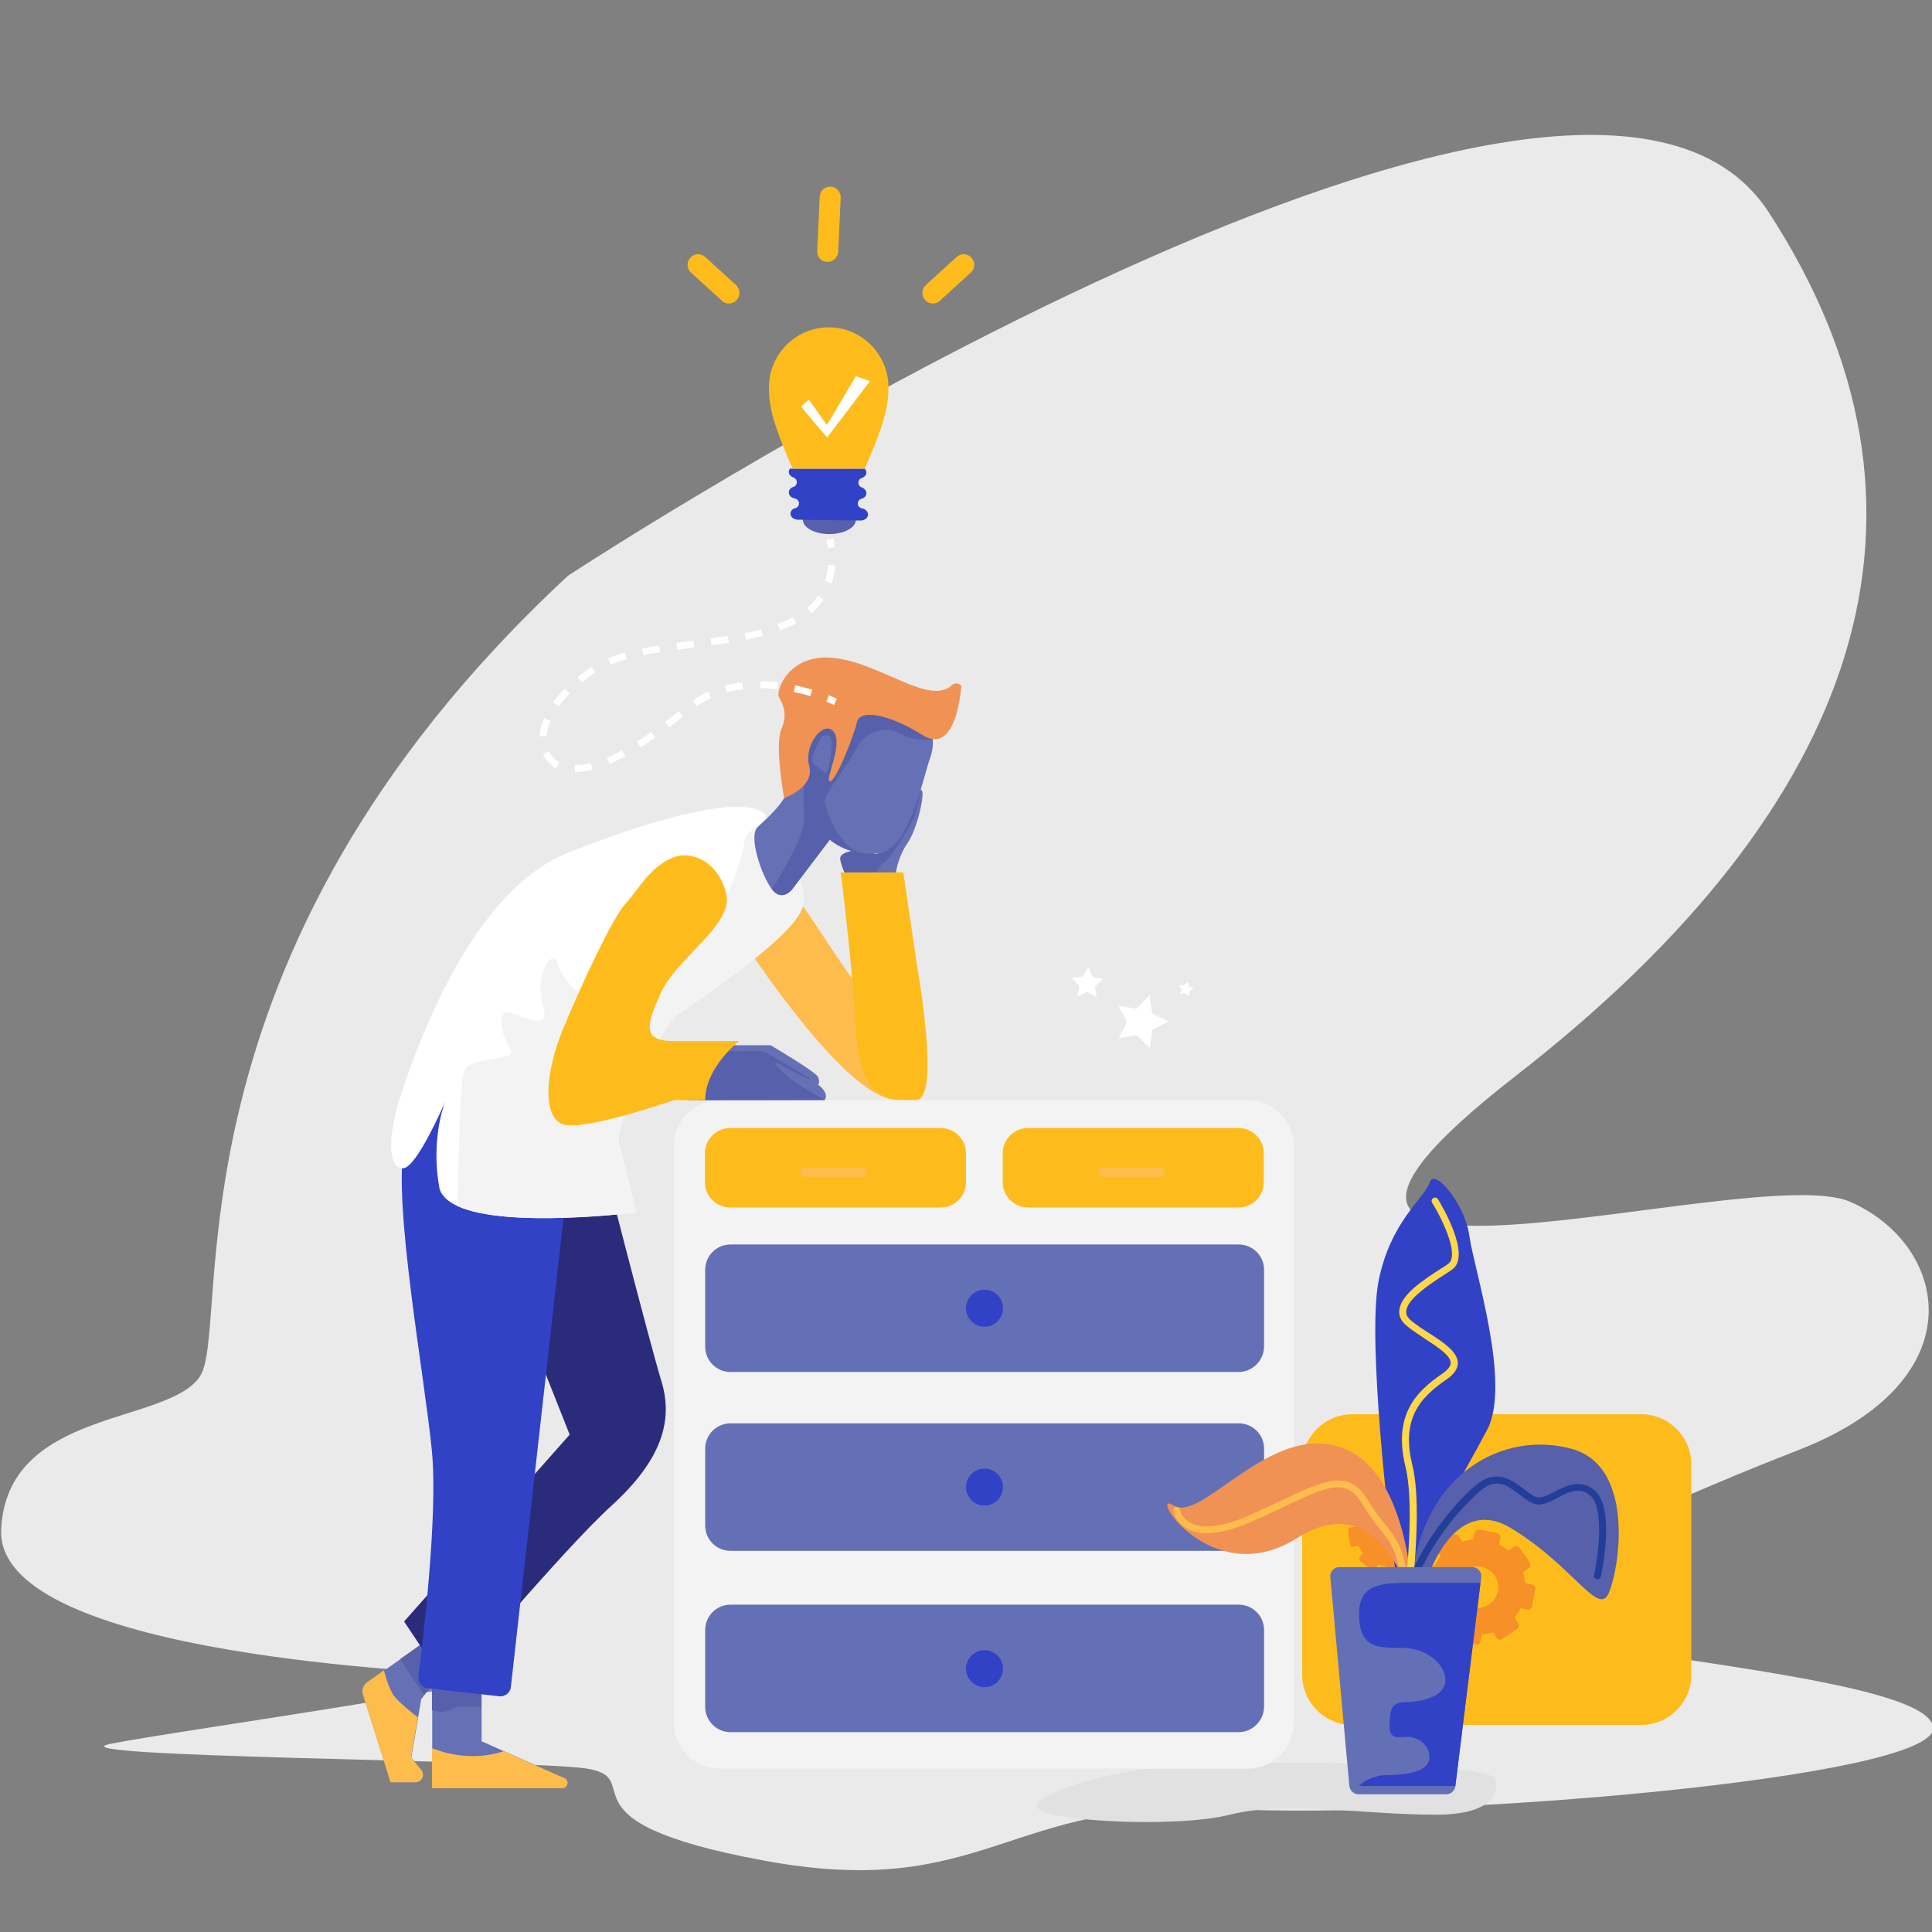 <?xml version="1.0" encoding="UTF-8"?> <svg xmlns="http://www.w3.org/2000/svg" xmlns:xlink="http://www.w3.org/1999/xlink" width="500px" height="500px" viewBox="0 0 500 500"><rect x="0" y="0" width="500" height="500" fill="#808080" stroke="none"/><!-- Generator: Sketch 55.2 (78181) - https://sketchapp.com --><title>consulting-mindset</title><desc>Created with Sketch.</desc><g id="consulting-mindset" stroke="none" stroke-width="1" fill="none" fill-rule="evenodd"><g transform="translate(0, 34)" fill-rule="nonzero"><path d="M147,115 C147,115 407.539,-56.247 457.704,20.874 C507.869,97.995 482.203,174.54 392.206,244.493 C302.126,314.51 453.537,265.997 478.786,277.006 C504.035,288.014 512.118,323.022 465.62,341.198 C419.122,359.375 376.373,379.919 393.956,387.279 C411.622,394.639 499.786,400.207 500.29,413.199 C500.785,426.192 372.04,436.944 316.375,434.128 C260.794,431.312 254.877,458 197.963,447.568 C141.048,437.136 169.547,425.616 150.298,423.504 C131.048,421.456 11.553,420.752 28.635,417.295 C45.801,413.839 143.381,400.463 123.382,399.439 C103.383,398.415 -1.197,393.103 0.303,361.807 C1.803,330.51 43.301,334.798 51.718,322.254 C60.218,309.774 39.92,214.393 147,115 Z" id="XMLID_439_" fill="#EAEAEA"></path><path d="M387,426.286 C387,426.286 390.5,435.643 371.5,435.643 C352.5,435.643 332.857,431.929 318.286,435.643 C303.643,439.357 265.429,437.214 268.5,432.857 C271.643,428.5 292.786,422.571 315.143,422.286 C337.5,421.929 383.857,422.214 387,426.286 Z" id="XMLID_437_" fill="#E0E1E0"></path><path d="M186.286,250.714 L322.929,250.714 C329.5,250.714 334.857,256.071 334.857,262.643 L334.857,411.786 C334.857,418.357 329.5,423.714 322.929,423.714 L186.286,423.714 C179.714,423.714 174.357,418.357 174.357,411.786 L174.357,262.643 C174.357,256 179.714,250.714 186.286,250.714 Z" id="XMLID_431_" fill="#F3F3F3"></path><path d="M424.714,412.429 L350,412.429 C342.786,412.429 337,406.571 337,399.429 L337,345 C337,337.786 342.857,332 350,332 L424.714,332 C431.929,332 437.714,337.857 437.714,345 L437.714,399.429 C437.714,406.571 431.929,412.429 424.714,412.429 Z" id="XMLID_399_" fill="#FEBC1C"></path><path d="M320.5,321.071 L189.071,321.071 C185.429,321.071 182.5,318.143 182.5,314.5 L182.5,294.643 C182.5,291 185.429,288.071 189.071,288.071 L320.571,288.071 C324.214,288.071 327.143,291 327.143,294.643 L327.143,314.5 C327.071,318.143 324.143,321.071 320.5,321.071 Z" id="XMLID_386_" fill="#6470B5"></path><path d="M250,304.571 C250,301.929 252.143,299.786 254.786,299.786 C257.429,299.786 259.571,301.929 259.571,304.571 C259.571,307.214 257.429,309.357 254.786,309.357 C252.143,309.357 250,307.214 250,304.571 Z" id="XMLID_385_" fill="#3142C6"></path><path d="M320.5,367.357 L189.071,367.357 C185.429,367.357 182.5,364.429 182.5,360.786 L182.5,340.929 C182.5,337.286 185.429,334.357 189.071,334.357 L320.571,334.357 C324.214,334.357 327.143,337.286 327.143,340.929 L327.143,360.786 C327.071,364.357 324.143,367.357 320.5,367.357 Z" id="XMLID_381_" fill="#6470B5"></path><path d="M250,350.857 C250,348.214 252.143,346.071 254.786,346.071 C257.429,346.071 259.571,348.214 259.571,350.857 C259.571,353.5 257.429,355.643 254.786,355.643 C252.143,355.643 250,353.5 250,350.857 Z" id="XMLID_380_" fill="#3142C6"></path><path d="M320.5,414.286 L189.071,414.286 C185.429,414.286 182.5,411.357 182.5,407.714 L182.5,387.857 C182.5,384.214 185.429,381.286 189.071,381.286 L320.571,381.286 C324.214,381.286 327.143,384.214 327.143,387.857 L327.143,407.714 C327.071,411.357 324.143,414.286 320.5,414.286 Z" id="XMLID_379_" fill="#6470B5"></path><path d="M250,397.857 C250,395.214 252.143,393.071 254.786,393.071 C257.429,393.071 259.571,395.214 259.571,397.857 C259.571,400.5 257.429,402.643 254.786,402.643 C252.143,402.571 250,400.5 250,397.857 Z" id="XMLID_378_" fill="#3142C6"></path><path d="M243.429,278.5 L189,278.5 C185.357,278.5 182.429,275.571 182.429,271.929 L182.429,264.5 C182.429,260.857 185.357,257.929 189,257.929 L243.429,257.929 C247.071,257.929 250,260.857 250,264.5 L250,271.929 C250,275.571 247.071,278.5 243.429,278.5 Z" id="XMLID_350_" fill="#FEBC1C"></path><path d="M208.214,268.143 L223.214,268.143 C223.857,268.143 224.429,268.643 224.429,269.357 L224.429,269.357 C224.429,270 223.929,270.571 223.214,270.571 L208.214,270.571 C207.571,270.571 207,270.071 207,269.357 L207,269.357 C207,268.714 207.571,268.143 208.214,268.143 Z" id="XMLID_349_" fill="#FDBC4B"></path><path d="M320.5,278.5 L266.071,278.5 C262.429,278.5 259.5,275.571 259.5,271.929 L259.5,264.5 C259.5,260.857 262.429,257.929 266.071,257.929 L320.5,257.929 C324.143,257.929 327.071,260.857 327.071,264.5 L327.071,271.929 C327.071,275.571 324.143,278.5 320.5,278.5 Z" id="XMLID_348_" fill="#FEBC1C"></path><path d="M285.286,268.143 L300.286,268.143 C300.929,268.143 301.5,268.643 301.5,269.357 L301.5,269.357 C301.5,270 301,270.571 300.286,270.571 L285.286,270.571 C284.643,270.571 284.071,270.071 284.071,269.357 L284.071,269.357 C284.143,268.714 284.643,268.143 285.286,268.143 Z" id="XMLID_347_" fill="#FDBC4B"></path><g id="XMLID_334_" transform="translate(348.571, 350.714)" fill="#F79027"><path d="M48.571,25.786 C48.429,25.571 48.214,25.429 47.929,25.357 L46.143,25 C46.071,24 45.857,23.071 45.571,22.143 L47.071,21.143 C47.571,20.857 47.643,20.214 47.357,19.714 L44.714,15.857 C44.571,15.643 44.286,15.5 44.071,15.429 C43.786,15.357 43.5,15.429 43.286,15.571 L41.786,16.571 C41.071,15.929 40.214,15.429 39.357,15 L39.714,13.214 C39.786,12.643 39.429,12.143 38.857,12 L34.286,11.143 C34,11.071 33.714,11.143 33.5,11.286 C33.286,11.429 33.143,11.714 33.071,11.929 L32.714,13.714 C31.714,13.786 30.786,14 29.857,14.286 L28.857,12.786 C28.714,12.571 28.5,12.429 28.214,12.357 C27.929,12.286 27.643,12.357 27.429,12.5 L23.571,15.143 C23.357,15.286 23.214,15.571 23.143,15.786 C23.071,16.071 23.143,16.357 23.286,16.571 L24.286,18.071 C23.643,18.786 23.143,19.643 22.714,20.5 L20.929,20.143 C20.643,20.071 20.357,20.143 20.143,20.286 C19.929,20.429 19.786,20.714 19.714,20.929 L18.857,25.5 C18.786,26.071 19.143,26.643 19.714,26.714 L21.5,27.071 C21.571,28.071 21.786,29 22.071,29.929 L20.571,30.929 C20.357,31.071 20.214,31.286 20.143,31.571 C20.071,31.857 20.143,32.143 20.286,32.357 L22.929,36.214 C23.071,36.429 23.357,36.571 23.571,36.643 C23.857,36.714 24.143,36.643 24.357,36.5 L25.857,35.5 C26.571,36.143 27.429,36.643 28.286,37.071 L27.929,38.857 C27.857,39.429 28.214,39.929 28.786,40.071 L33.357,40.929 C33.429,40.929 33.5,40.929 33.571,40.929 C34.071,40.929 34.5,40.571 34.571,40.071 L34.929,38.286 C35.929,38.214 36.857,38 37.786,37.714 L38.786,39.214 C38.929,39.429 39.143,39.571 39.429,39.643 C39.714,39.714 40,39.643 40.214,39.5 L44.071,36.857 C44.571,36.571 44.643,35.857 44.357,35.429 L43.357,33.929 C44,33.143 44.5,32.357 44.929,31.5 L46.714,31.857 C47.286,31.929 47.786,31.571 47.929,31 L48.786,26.429 C48.786,26.286 48.786,26 48.571,25.786 Z M39.071,27.071 C38.786,28.5 38,29.714 36.786,30.5 C35.571,31.286 34.143,31.643 32.786,31.357 L32.786,31.357 C31.357,31.071 30.143,30.286 29.357,29.071 C28.571,27.857 28.214,26.429 28.5,25.071 C28.786,23.643 29.571,22.429 30.786,21.643 C31.714,21 32.714,20.714 33.786,20.714 C34.143,20.714 34.429,20.714 34.786,20.786 C37.714,21.357 39.643,24.143 39.071,27.071 Z" id="XMLID_338_"></path><path d="M21.357,16.786 C21.643,16.429 21.571,15.929 21.214,15.714 L20.143,14.929 C20.429,14.214 20.571,13.571 20.714,12.786 L22.071,12.571 C22.286,12.571 22.429,12.429 22.571,12.286 C22.714,12.143 22.714,11.929 22.714,11.714 L22.214,8.214 C22.143,7.786 21.786,7.5 21.357,7.571 L20,7.786 C19.714,7.143 19.357,6.5 18.857,5.929 L19.643,4.857 C19.786,4.714 19.786,4.5 19.786,4.286 C19.786,4.071 19.643,3.929 19.5,3.786 L16.714,1.714 C16.571,1.571 16.357,1.571 16.143,1.571 C15.929,1.571 15.786,1.714 15.643,1.857 L14.857,2.929 C14.143,2.643 13.5,2.5 12.714,2.357 L12.5,1 C12.429,0.571 12.071,0.286 11.643,0.357 L8.143,0.857 C7.929,0.857 7.786,1 7.643,1.143 C7.5,1.286 7.5,1.5 7.5,1.714 L7.714,3.071 C7.071,3.357 6.429,3.714 5.857,4.214 L4.786,3.429 C4.643,3.286 4.429,3.286 4.214,3.286 C4,3.286 3.857,3.429 3.714,3.571 L1.643,6.357 C1.5,6.5 1.5,6.714 1.5,6.929 C1.5,7.143 1.643,7.286 1.786,7.429 L2.857,8.214 C2.571,8.929 2.429,9.571 2.286,10.357 L0.929,10.571 C0.714,10.571 0.571,10.714 0.429,10.857 C0.286,11 0.286,11.214 0.286,11.429 L0.786,14.929 C0.857,15.357 1.214,15.643 1.643,15.571 L3,15.357 C3.286,16 3.643,16.643 4.143,17.214 L3.357,18.286 C3.214,18.429 3.214,18.643 3.214,18.857 C3.214,19.071 3.357,19.214 3.5,19.357 L6.286,21.429 C6.643,21.714 7.143,21.643 7.357,21.286 L8.143,20.214 C8.857,20.5 9.5,20.643 10.286,20.786 L10.5,22.143 C10.5,22.357 10.643,22.5 10.786,22.643 C10.929,22.714 11.071,22.786 11.286,22.786 C11.286,22.786 11.357,22.786 11.357,22.786 L14.857,22.286 C15.286,22.214 15.571,21.857 15.5,21.429 L15.286,20.071 C15.929,19.786 16.571,19.429 17.143,18.929 L18.214,19.714 C18.571,20 19.071,19.929 19.286,19.571 L21.357,16.786 Z M12,15.571 C9.786,15.857 7.714,14.357 7.429,12.143 C7.143,9.929 8.643,7.857 10.857,7.571 C11.071,7.571 11.214,7.5 11.429,7.5 C13.429,7.5 15.143,8.929 15.429,11 C15.714,13.214 14.214,15.214 12,15.571 Z" id="XMLID_335_"></path></g><path d="M221.5,100.5 C221.5,102.571 218.429,104.214 214.643,104.214 C210.857,104.214 207.786,102.571 207.786,100.5 C207.786,98.429 210.857,96.786 214.643,96.786 C218.429,96.786 221.5,98.429 221.5,100.5 Z" id="XMLID_329_" fill="#5660AB"></path><path d="M359.929,364.071 C359.929,364.071 353.786,313.643 356.714,297.857 C359.714,282.071 368.857,275.929 370,272 C371.143,268.071 379.143,277.5 380.286,285.929 C381.429,294.357 391.214,324.071 384.857,336.071 C378.5,348.071 361.786,377.071 361.786,377.071 L359.929,364.071 Z" id="XMLID_247_" fill="#3142C6"></path><path d="M365.571,381.214 C365.571,381.214 365.357,347 347.071,340.571 C328.786,334.143 311,360.143 303.786,355.643 C296.571,351.071 313.357,378.143 335.643,364.071 C357.857,350 365.571,381.214 365.571,381.214 Z" id="XMLID_246_" fill="#F09254"></path><path d="M368.929,375.786 C368.929,375.786 375.786,352.214 391.071,361.5 C406.357,370.714 413.214,383.5 416,378.929 C418.714,374.357 424,345.571 406.643,340.929 C389.286,336.214 368,347 365.286,375.571 C362.571,404.071 368.929,375.786 368.929,375.786 Z" id="XMLID_245_" fill="#5660AB"></path><g id="XMLID_243_" transform="translate(303.571, 348.571)" fill="#FDBC4B"><path d="M59.857,27.143 C59.429,27.143 59.071,26.857 59,26.357 C57.857,18.5 56.286,16.5 53.571,13.143 C52.286,11.571 50.714,9.571 48.929,6.571 C44.786,-0.214 40.143,2 28.929,7.286 C26.357,8.5 23.5,9.857 20.214,11.286 C12.929,14.429 7.357,15.071 3.714,13.071 C0.643,11.429 0.071,8.571 0.071,8.429 C-4.06064071e-14,7.929 0.286,7.5 0.786,7.429 C1.286,7.357 1.714,7.643 1.786,8.143 C1.786,8.214 2.214,10.357 4.571,11.571 C6.786,12.714 11.143,13.357 19.5,9.714 C22.714,8.286 25.571,6.929 28.143,5.714 C39.357,0.429 45.5,-2.5 50.429,5.643 C52.214,8.571 53.643,10.429 55,12.071 C57.786,15.571 59.571,17.857 60.786,26.143 C60.857,26.643 60.5,27.071 60,27.143 C60,27.143 59.929,27.143 59.857,27.143 Z" id="XMLID_244_"></path></g><g id="XMLID_241_" transform="translate(361.429, 275.714)" fill="#FFD74A"><path d="M2.5,107.786 C2.429,107.786 2.429,107.786 2.357,107.786 C1.857,107.714 1.571,107.286 1.571,106.786 C1.643,106.5 5.143,81.357 2.286,69.786 C-0.929,56.571 5,50.429 11.857,45.786 C13.286,44.786 14,43.857 14,43 C14,41.071 10.643,38.929 7.5,36.857 C5.786,35.714 4,34.571 2.571,33.357 C1.214,32.214 0.571,30.929 0.714,29.5 C0.929,25.429 7,21.5 11.429,18.643 C12.143,18.214 12.786,17.786 13.357,17.357 C16.214,15.429 12.357,6.643 9.214,1.571 C8.929,1.143 9.071,0.643 9.5,0.357 C9.929,0.071 10.5,0.214 10.714,0.643 C11.643,2.143 19.5,15.286 14.357,18.857 C13.786,19.214 13.143,19.643 12.429,20.143 C8.786,22.5 2.714,26.429 2.5,29.643 C2.429,30.5 2.857,31.286 3.714,32 C5.071,33.143 6.786,34.286 8.5,35.357 C12.286,37.786 15.786,40.143 15.857,43 C15.857,44.5 14.929,45.929 12.929,47.286 C5.571,52.286 1.286,57.929 4.071,69.357 C7,81.286 3.5,106 3.357,107.071 C3.357,107.5 2.929,107.786 2.5,107.786 Z" id="XMLID_242_"></path></g><g id="XMLID_239_" transform="translate(362.857, 347.857)" fill="#223E98"><path d="M1.571,31.286 C1.5,31.286 1.429,31.286 1.357,31.286 C0.857,31.143 0.643,30.643 0.714,30.214 C3.786,19.357 12.357,8.286 18.929,2.643 C24.357,-2 28.5,1.214 31.571,3.571 C32.786,4.5 34,5.429 35,5.643 C36.214,5.857 37.786,5.071 39.429,4.214 C42.357,2.714 46,0.786 49.643,3.714 C52.071,5.643 53.143,10 52.714,16.786 C52.429,21.643 51.5,26 51.429,26.143 C51.357,26.643 50.857,26.929 50.357,26.786 C49.857,26.714 49.571,26.214 49.714,25.714 C50.714,21 52.5,8.143 48.571,5.071 C45.786,2.857 43.071,4.286 40.214,5.786 C38.286,6.786 36.429,7.786 34.643,7.429 C33.214,7.143 31.929,6.143 30.5,5 C27.5,2.714 24.429,0.286 20.143,4.071 C13.714,9.571 5.429,20.357 2.429,30.786 C2.286,31 1.929,31.286 1.571,31.286 Z" id="XMLID_240_"></path></g><path d="M381,371.571 C382.429,371.571 383.5,372.786 383.357,374.214 L383.143,375.786 L376.643,428.286 L376.643,428.286 C376.5,429.429 375.5,430.357 374.286,430.357 L351.571,430.357 C350.357,430.357 349.357,429.429 349.214,428.214 L344.286,374.143 C344.143,372.786 345.214,371.571 346.643,371.571 L381,371.571 Z" id="XMLID_238_" fill="#6470B5"></path><path d="M383.143,375.714 L376.643,428.214 L351.714,428.214 C351.714,428.214 354.214,425.357 359.429,425.357 C364.714,425.357 369.929,424.286 369.929,420.786 C369.929,417.286 366.643,415.5 364.357,415.5 C362.071,415.5 359.643,416.357 359.643,412.857 C359.643,409.357 359.643,406.5 363.571,406.5 C367.5,406.5 374.071,405.214 374.071,400.857 C374.071,396.5 369,392.714 363.571,392.5 C358.071,392.286 352.429,393.357 351.786,385.286 C351.143,377.214 355.286,375.643 363.5,375.643 L383.143,375.643 L383.143,375.714 Z" id="XMLID_237_" fill="#3142C6"></path><path d="M195.429,183.286 C195.429,183.286 202.357,191.929 214.857,211 C227.357,230.143 246.286,250.643 232.143,250.643 C218,250.643 189.571,205.357 189.571,205.357 L195.429,183.286 Z" id="XMLID_29_" fill="#FDBC4B"></path><path d="M234.857,184.214 C232.214,187.929 231.071,193.571 231.643,198 C232.214,202.429 221.571,198 221.571,198 C221.571,198 221,196.857 220.214,195.357 C218.929,192.714 217.214,188.929 217.5,187.857 C217.929,186.143 223.357,185.357 226,186.786 C228.643,188.214 234.429,180.429 235.071,178.571 C235.643,176.786 237.429,170.214 238.429,170.5 C238.429,170.5 238.5,170.5 238.5,170.5 C239.5,171.071 237.429,180.5 234.857,184.214 Z" id="XMLID_27_" fill="#6570B5"></path><path d="M238.357,170.429 C237.857,172.571 237.071,176.286 236.643,177.429 C236.071,179.071 230.286,188.643 228.714,189.214 C227.143,189.786 225.071,196 225.071,196 L220.214,195.429 C218.929,192.786 217.214,189 217.5,187.929 C217.929,186.214 223.357,185.429 226,186.857 C228.643,188.286 234.429,180.5 235.071,178.643 C235.643,176.786 237.357,170.214 238.357,170.429 Z" id="XMLID_26_" fill="#5660AB"></path><path d="M237.214,215.214 C237.214,215.214 243.571,250.429 237.214,250.643 C230.857,250.857 222.643,251.429 221.571,232.929 C220.5,214.429 217.571,191.786 217.571,191.786 L233.786,191.786 L237.214,215.214 Z" id="XMLID_209_" fill="#FEBC1C"></path><path d="M116,396.214 L114.429,398.357 L111.857,401.857 L109.786,404.714 L109,405.786 L108.214,410.5 L106.429,420.857 L109.143,424.071 C110.214,425.357 109.286,427.357 107.643,427.357 L101.143,427.357 L94.071,404.929 C93.643,403.571 94.143,402.143 95.286,401.286 L99.429,398.357 L103.571,395.429 L111.857,389.571 L116,396.214 Z" id="XMLID_208_" fill="#6570B5"></path><path d="M116,396.214 L114.429,398.357 L111.857,397.857 L111.857,401.857 L109.786,404.714 C108.429,402.929 105.429,398.214 103.571,395.357 L111.857,389.5 L116,396.214 Z" id="XMLID_207_" fill="#5660AB"></path><path d="M107.5,427.286 L101.071,427.286 L93.929,404.571 C93.571,403.357 94,402.071 95,401.357 L99.357,398.286 C100.071,400.929 101.071,403.929 102.286,405.286 C104,407.214 106.643,409.286 108.143,410.429 L106.357,420.786 L109,424 C110.143,425.286 109.214,427.286 107.5,427.286 Z" id="XMLID_206_" fill="#FDBC4B"></path><path d="M155.857,265.571 C155.857,265.571 168,313 171.143,323.357 C174.357,333.714 171.143,343.929 158.286,355.643 C145.429,367.357 115.929,402.643 115.929,402.643 L104.571,385.643 L147.429,337.286 L138.429,314.571 L115.929,255.286 L155.857,265.571 Z" id="XMLID_205_" fill="#2A2C7B"></path><path d="M145.357,428.786 L111.857,428.786 L111.857,397.857 L124.643,400.357 L124.643,416.643 L130.429,419.214 L145.929,426.071 C147.357,426.714 146.857,428.786 145.357,428.786 Z" id="XMLID_204_" fill="#6570B5"></path><path d="M124.571,400.357 L124.571,407.857 C121.786,407.571 118.143,407.429 116.714,408.357 C115.214,409.357 113.143,409 111.786,408.571 L111.786,397.857 L124.571,400.357 Z" id="XMLID_203_" fill="#5660AB"></path><path d="M145.5,428.786 L111.786,428.786 L111.786,418.429 C115.071,419.714 122.286,421.857 130.357,419.214 L146,426.143 C147.429,426.714 147,428.786 145.5,428.786 Z" id="XMLID_202_" fill="#FDBC4B"></path><path d="M148.214,260.071 L132.214,402.571 C132.071,404.071 130.714,405.143 129.214,405 L110.714,402.929 C109.214,402.786 108.143,401.357 108.286,399.857 C109.5,390.286 113.357,357.929 111.786,341.643 C109.929,322.357 101.714,277.929 104.571,262.643 C107.071,249.143 116.214,248.286 118.357,248.286 C118.643,248.286 118.929,248.357 119.214,248.429 L146.357,257.214 C147.571,257.571 148.357,258.786 148.214,260.071 Z" id="XMLID_201_" fill="#3142C6"></path><path d="M207.786,200.5 C205.929,208.214 180.357,225.071 175.571,228.429 C170.786,231.786 159,257.571 160.143,261.643 C161.286,265.714 164.643,279.786 164.643,279.786 C164.643,279.786 131.214,284 118.429,278.143 C115.786,276.929 114,275.286 113.643,273.071 C111.643,261.5 114.571,252.714 115.214,251.071 C114.286,253.286 108,267.429 104.643,268.286 C101,269.143 99.5,261.786 104.071,248.357 C108.643,234.929 122.357,196.5 147.071,186.643 C171.786,176.857 192.429,171.857 197.786,176.571 C197.786,176.571 198.357,177.357 199.214,178.571 C202.214,183.143 209.286,194.429 207.786,200.5 Z" id="XMLID_200_" fill="#FFFFFF"></path><path d="M207.786,200.5 C205.929,208.214 180.357,225.071 175.571,228.429 C170.786,231.786 159,257.571 160.143,261.643 C161.286,265.714 164.643,279.786 164.643,279.786 C164.643,279.786 131.214,284 118.429,278.143 C118.5,274.571 118.929,248 119.929,243.643 C121.071,238.929 134.214,241 132,237.429 C129.786,233.857 128.786,228.571 131,228 C133.214,227.429 142.929,234.5 140.5,226 C138.071,217.5 143.571,211.143 144.286,215.286 C145,219.357 153,226.857 155.857,227.143 C158.714,227.429 182.429,201 186.214,198.929 C190,196.857 192.714,184.786 192.714,183.286 C192.714,181.786 198,178.286 198,178.286 L199.143,178.643 C202.214,183.143 209.286,194.429 207.786,200.5 Z" id="XMLID_199_" fill="#F3F3F3"></path><path d="M240.643,162.357 C238.5,168.714 235.143,186.071 227.214,186.857 C225.643,187 224.214,186.929 222.929,186.786 L222.929,186.786 C217.643,186.071 214.714,183.286 214.714,183.286 L204.857,196.286 C204.857,196.286 202.357,199.357 199.857,196.286 C199.786,196.214 199.786,196.143 199.714,196.071 C197.214,192.786 193.643,182.643 196,180.143 C198.429,177.571 206.071,172.143 205.214,163.786 C204.357,155.429 211.071,141.357 220.286,141.714 C229.5,142.071 235.857,145.429 235.857,145.429 C237.429,147.214 238.929,149.429 240,151.786 C240.786,153.571 241.286,155.429 241.429,157.357 C241.5,158.929 241.286,160.643 240.643,162.357 Z" id="XMLID_198_" fill="#6570B5"></path><path d="M243.286,154.286 L241.429,157.214 C241.429,157.214 241.429,157.214 241.429,157.214 C241.071,157.286 236.786,158.071 232.857,155.786 C228.714,153.357 223.429,155.857 221.643,159.714 C219.857,163.571 213.143,171.429 213.429,173.5 C213.786,175.571 217.143,185.5 223,186.786 C217.714,186.071 214.786,183.286 214.786,183.286 L204.929,196.286 C204.929,196.286 202.429,199.357 199.929,196.286 C199.857,196.214 199.857,196.143 199.786,196.071 C202.214,192.214 208.143,182.214 208.071,178.429 C207.929,173.643 208.071,157.929 208.071,157.929 L217.571,147 L238.786,150.714 L240,151.714 L243.286,154.286 Z" id="XMLID_197_" fill="#5660AB"></path><path d="M246.286,143.357 C246.786,142.857 247.571,142.714 248.214,143.071 C248.571,143.214 248.786,143.429 248.786,143.714 C248.429,147.643 246.643,161.214 238.714,156.214 C229.5,150.429 222.429,149.714 221.786,152.857 C221.143,156 216.286,168.429 214.786,168.214 C213.286,168.071 218.286,158.714 215.786,155.429 C213.286,152.143 207.929,158.714 209.429,164.214 C210.929,169.714 202.929,172.571 202.929,172.571 C202.929,172.571 200.429,158.857 202.214,154.714 C204.071,150.5 202.357,147.857 201.571,146.357 C200.714,144.857 204.214,134.643 216.429,136.357 C228.143,137.857 240.714,148.643 246.286,143.357 Z" id="XMLID_196_" fill="#F09254"></path><path d="M183.786,236.5 L199.429,236.5 C199.429,236.5 211.071,243.357 211.714,244.714 C212.286,246.143 211.714,246.714 211.714,246.714 C211.714,246.714 214.714,248.786 213.429,250.714 L178,250.714 L183.786,236.5 Z" id="XMLID_195_" fill="#6570B5"></path><path d="M186.214,238.286 C186.214,238.286 196.714,237.571 198,238.286 C199.286,239 209.429,244.857 209.857,245.286 C210.357,245.786 205.786,243.643 202.143,241.643 C198.429,239.571 202.714,244.143 206.214,246.357 C209.643,248.643 213.429,250.643 213.429,250.643 L180.643,250.714 C180.643,250.714 181.714,241.214 186.214,238.286 Z" id="XMLID_194_" fill="#5660AB"></path><path d="M174.357,187.857 C179.786,185.929 186.429,189.857 188,197.643 C189.571,205.429 175,214.071 171,223 C166.929,231.929 166.5,235.429 174.429,235.429 C182.357,235.429 191.286,235.429 191.286,235.429 C191.286,235.429 182.5,242.214 182.5,250.714 L174.429,250.714 C174.429,250.714 151.143,258.786 145.786,257 C140.429,255.286 140.857,244.071 145.786,232.143 C150.714,220.214 158.571,203.5 161.786,200 C165,196.5 168.357,190.071 174.357,187.857 Z" id="XMLID_193_" fill="#FEBC1C"></path><path d="M212.714,156.5 C212.714,156.5 215.214,155.357 215.214,158.143 C215.286,160.929 214.286,167.143 213.357,166 C212.357,164.786 210.214,164.286 210.214,162.429 C210.286,160.643 212.714,156.5 212.714,156.5 Z" id="XMLID_192_" fill="#6570B5"></path><path d="M224.643,99.143 C224.643,99.571 224.429,99.929 224.214,100.143 C223.857,100.5 223.286,100.714 222.714,100.714 L206.5,100.5 C205.429,100.5 204.571,99.786 204.571,98.929 C204.571,98.286 205.071,97.643 205.857,97.5 C206.429,97.357 206.786,96.786 206.786,96.214 C206.786,95.643 206.286,95.143 205.714,95 C204.786,94.857 204.143,94.214 204.143,93.429 C204.143,92.786 204.643,92.214 205.357,92 C205.857,91.857 206.214,91.357 206.214,90.786 C206.214,90.214 205.857,89.786 205.357,89.571 C204.643,89.357 204.071,88.714 204.143,88.071 C204.143,87.786 204.286,87.5 204.429,87.286 L223.786,87.286 C224.071,87.571 224.214,87.929 224.214,88.286 C224.214,88.929 223.714,89.5 223,89.714 C222.5,89.857 222.143,90.357 222.143,90.929 C222.143,91.5 222.5,91.929 223,92.143 C223.714,92.357 224.214,93 224.214,93.643 C224.214,94.286 223.714,94.929 222.929,95.071 C222.357,95.214 222,95.786 222,96.357 C222,96.929 222.429,97.429 223.071,97.571 C224,97.714 224.643,98.429 224.643,99.143 Z" id="XMLID_168_" fill="#3142C6"></path><path d="M229.929,66.214 C229.929,68.357 229.786,70.214 229.143,72.929 C227.929,77.929 224.786,85 223.786,87.286 L205.143,87.286 C204.143,85 201,77.929 199.786,72.929 C199.143,70.214 199,68.357 199,66.214 C199,57.714 205.929,50.714 214.5,50.714 C223,50.714 229.929,57.714 229.929,66.214 Z" id="XMLID_167_" fill="#FEBC1C"></path><path d="M207.357,71.143 C207.071,71.143 214.071,79.214 214.071,79.214 L225.143,64.643 L221.5,63.357 L214,76 L209.357,69.429 L207.357,71.143 Z" id="XMLID_166_" fill="#FFFFFF"></path><g id="XMLID_133_" transform="translate(139.286, 105)" fill="#FFFFFF"><g id="XMLID_164_" transform="translate(74.286, 40.714)"><path d="M2.286,2.714 C2.286,2.714 1.571,2.357 0.286,1.857 L0.929,0.214 C2.214,0.714 3,1.143 3,1.143 L2.286,2.714 Z" id="XMLID_165_"></path></g><g id="XMLID_136_" transform="translate(0, 7.143)"><path d="M9.5,53.643 L9.429,51.857 C10.857,51.857 12.214,51.714 13.643,51.357 L14.071,53.071 C12.5,53.429 11,53.643 9.5,53.643 Z M4.643,52.714 C3.214,51.929 2,50.643 1.214,49.071 L2.786,48.286 C3.357,49.5 4.286,50.5 5.429,51.071 L4.643,52.714 Z M18.5,51.571 L17.786,49.929 C19,49.429 20.357,48.786 21.714,48 L22.571,49.571 C21.143,50.357 19.786,51 18.5,51.571 Z M26.5,47.286 L25.571,45.786 C26.714,45.071 28,44.214 29.286,43.357 L30.286,44.786 C28.929,45.643 27.714,46.5 26.5,47.286 Z M2.143,44.429 L0.357,44.357 C0.429,42.857 0.857,41.286 1.5,39.714 L3.143,40.429 C2.571,41.786 2.214,43.143 2.143,44.429 Z M33.929,42.071 L32.857,40.643 C34,39.786 35.214,38.857 36.357,37.929 L37.429,39.286 C36.286,40.286 35.071,41.214 33.929,42.071 Z M5.286,36.643 L3.857,35.571 C4.714,34.429 5.714,33.214 6.857,32.071 L8.143,33.286 C7.071,34.5 6.071,35.571 5.286,36.643 Z M41,36.643 L40,35.143 C41.286,34.286 42.643,33.5 44,32.857 L44.714,34.5 C43.429,35.143 42.143,35.857 41,36.643 Z M70.429,34 C69,33.571 67.571,33.214 66.143,32.929 L66.5,31.214 C68,31.5 69.429,31.929 70.929,32.357 L70.429,34 Z M48.786,33.071 L48.286,31.357 C49.714,30.929 51.286,30.643 52.786,30.5 L53,32.286 C51.643,32.357 50.214,32.643 48.786,33.071 Z M61.857,32.214 C60.357,32.071 58.929,31.929 57.5,31.929 L57.5,30.143 C59,30.143 60.5,30.214 62.071,30.429 L61.857,32.214 Z M11.357,30.429 L10.214,29.071 C11.143,28.357 12.071,27.643 13.071,26.929 C13.357,26.714 13.643,26.571 13.857,26.357 L14.786,27.857 C14.5,28 14.286,28.214 14.071,28.357 C13.143,29 12.214,29.714 11.357,30.429 Z M18.714,25.857 L18.071,24.214 C19.357,23.643 20.857,23.214 22.429,22.714 L22.929,24.429 C21.357,24.857 20,25.357 18.714,25.857 Z M27.214,23.429 L26.857,21.714 C28.214,21.429 29.643,21.143 31.286,20.929 L31.571,22.714 C29.929,22.929 28.5,23.143 27.214,23.429 Z M36,22 L35.786,20.214 C37.214,20 38.714,19.857 40.143,19.643 L40.429,21.357 C38.857,21.643 37.429,21.786 36,22 Z M44.857,20.857 L44.643,19.071 C46.143,18.857 47.571,18.643 49.071,18.429 L49.357,20.214 C47.857,20.429 46.357,20.643 44.857,20.857 Z M53.786,19.429 L53.429,17.714 C55,17.429 56.429,17.071 57.714,16.714 L58.143,18.429 C56.857,18.714 55.357,19.071 53.786,19.429 Z M62.571,17 L61.929,15.357 C63.357,14.857 64.714,14.214 65.929,13.571 L66.786,15.143 C65.5,15.857 64.071,16.429 62.571,17 Z M70.714,12.571 L69.571,11.214 C70.643,10.286 71.643,9.214 72.429,8.071 L73.929,9.071 C73,10.357 71.929,11.571 70.714,12.571 Z M75.929,4.857 L74.214,4.286 C74.643,3 74.929,1.571 75.071,0.071 L76.857,0.214 C76.714,1.857 76.429,3.429 75.929,4.857 Z" id="XMLID_138_"></path></g><g id="XMLID_134_" transform="translate(74.286, 0)"><path d="M0.714,2.857 C0.643,2.143 0.5,1.429 0.357,0.714 L2.071,0.357 C2.214,1.143 2.357,1.857 2.429,2.643 L0.714,2.857 Z" id="XMLID_135_"></path></g></g><path d="M214.071,33.786 L214.071,33.786 C212.571,33.714 211.429,32.5 211.5,31 L212.143,16.857 C212.214,15.429 213.429,14.286 214.929,14.286 L215,14.286 C216.429,14.357 217.571,15.571 217.571,17.071 L216.929,31.214 C216.786,32.714 215.5,33.857 214.071,33.786 Z" id="XMLID_132_" fill="#FEBC1C"></path><path d="M190.643,43.643 L190.643,43.643 C189.643,44.786 187.929,44.857 186.857,43.857 L178.786,36.5 C177.714,35.5 177.643,33.857 178.643,32.714 L178.714,32.643 C179.714,31.571 181.357,31.5 182.5,32.5 L190.571,39.857 C191.571,40.857 191.643,42.571 190.643,43.643 Z" id="XMLID_131_" fill="#FEBC1C"></path><path d="M239.429,43.643 L239.429,43.643 C240.429,44.786 242.143,44.857 243.214,43.857 L251.286,36.5 C252.357,35.5 252.429,33.857 251.429,32.714 L251.357,32.643 C250.357,31.571 248.714,31.5 247.571,32.5 L239.5,39.857 C238.5,40.857 238.429,42.571 239.429,43.643 Z" id="XMLID_130_" fill="#FEBC1C"></path><path d="M302.429,230.357 L298.5,232.357 C298.286,232.429 298.143,232.643 298.143,232.929 L297.571,237.286 L294.5,234.143 C294.357,234 294.214,233.929 294,233.929 C293.929,233.929 293.929,233.929 293.857,233.929 L289.5,234.714 L291.5,230.786 C291.571,230.571 291.571,230.286 291.5,230.143 L289.429,226.286 L293.786,227 C294,227.071 294.286,227 294.429,226.786 L297.5,223.571 L298.143,227.929 C298.143,228.143 298.357,228.357 298.571,228.5 L302.429,230.357 Z" id="XMLID_24_" fill="#FFFFFF"></path><path d="M308.929,221.857 L308.071,222.357 C307.857,222.5 307.714,222.714 307.714,222.929 L307.643,223.857 L306.929,223.214 C306.786,223.071 306.643,223 306.429,223 C306.357,223 306.286,223 306.286,223 L305.357,223.214 L305.714,222.357 C305.786,222.143 305.786,221.857 305.643,221.714 L305.143,220.929 L306.143,221 C306.357,221 306.571,220.929 306.786,220.714 L307.429,220 L307.643,220.929 C307.714,221.143 307.857,221.357 308.071,221.429 L308.929,221.857 Z" id="XMLID_23_" fill="#FFFFFF"></path><path d="M283.429,221.571 L283.786,224.071 L281.643,222.857 C281.5,222.786 281.429,222.786 281.286,222.786 C281.214,222.786 281.071,222.786 281,222.857 L278.786,223.929 L279.286,221.5 C279.357,221.286 279.286,221 279.071,220.857 L277.357,219.071 L279.857,218.786 C280.071,218.786 280.286,218.643 280.429,218.429 L281.643,216.214 L282.643,218.5 C282.714,218.714 282.929,218.857 283.143,218.929 L285.571,219.357 L283.714,221 C283.5,221.143 283.357,221.357 283.429,221.571 Z" id="XMLID_11_" fill="#FFFFFF"></path></g></g></svg> 